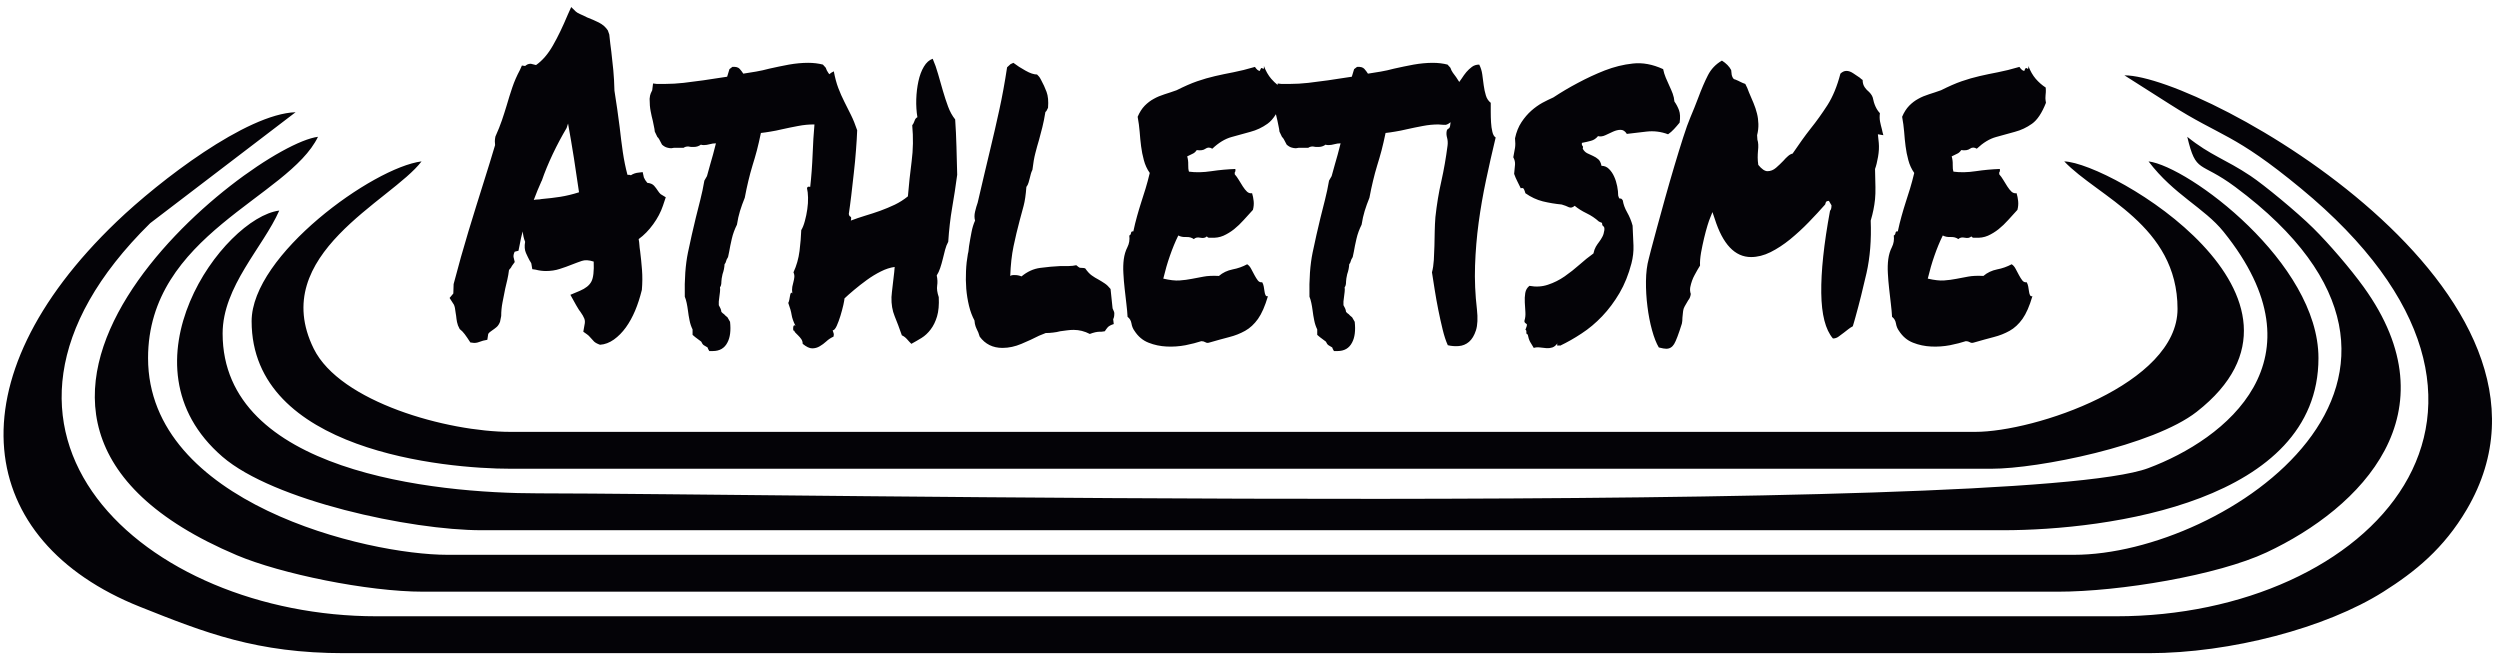 <?xml version="1.0" encoding="UTF-8" standalone="no"?>
<!-- Created with Inkscape (http://www.inkscape.org/) -->

<svg
   version="1.1"
   id="svg1"
   width="597.333"
   height="157.333"
   viewBox="0 0 597.333 157.333"
   sodipodi:docname="ATHLETISME 3.eps"
   xmlns:inkscape="http://www.inkscape.org/namespaces/inkscape"
   xmlns:sodipodi="http://sodipodi.sourceforge.net/DTD/sodipodi-0.dtd"
   xmlns="http://www.w3.org/2000/svg"
   xmlns:svg="http://www.w3.org/2000/svg">
  <defs
     id="defs1" />
  <sodipodi:namedview
     id="namedview1"
     pagecolor="#ffffff"
     bordercolor="#000000"
     borderopacity="0.25"
     inkscape:showpageshadow="2"
     inkscape:pageopacity="0.0"
     inkscape:pagecheckerboard="0"
     inkscape:deskcolor="#d1d1d1">
    <inkscape:page
       x="0"
       y="0"
       inkscape:label="1"
       id="page1"
       width="597.333"
       height="157.333"
       margin="0"
       bleed="0" />
  </sodipodi:namedview>
  <g
     id="g1"
     inkscape:groupmode="layer"
     inkscape:label="1">
    <path
       id="path1"
       d="m 3898.46,995.496 c 92.79,-59.363 113.48,-50.66 235.01,-150.926 C 4614.68,447.559 4257.04,75.816 3801.93,75.816 H 676.418 c -415.406,0 -788.273,330.313 -406.645,706.164 L 531.047,981.363 C 442.875,978.379 286.66,858.555 209.715,784.879 -88.793,499.059 -44.949,211.055 251.516,92.848 368.633,46.156 461.063,9.551 618.27,9.551 h 3241.81 c 147.27,0 318.89,45.398 421.65,110.34 57.3,36.214 108.5,77.593 149.81,147.879 228.44,388.785 -473.95,779.86 -615.07,779.86 z m -223.37,30.194 c 0.26,-3.72 0.35,-6.62 0.18,-8.55 -0.09,-1.79 -0.27,-3.58 -0.45,-5.24 -0.18,-1.51 -0.26,-3.31 -0.26,-5.24 0,-1.93 0.35,-4.68 0.97,-8.406 -7.25,-18.332 -15.56,-30.879 -25.1,-37.633 -9.46,-6.758 -19.71,-11.582 -30.76,-14.476 -11.05,-3.032 -22.36,-6.067 -33.94,-9.372 -11.57,-3.171 -23.07,-10.203 -34.47,-20.957 -4.51,2.758 -8.57,2.618 -12.19,0 -3.63,-2.757 -8.84,-3.445 -15.74,-2.48 -2.12,-3.172 -4.68,-5.516 -7.78,-6.754 -3.09,-1.379 -6.18,-2.894 -9.36,-4.551 1.41,-4.824 2.03,-9.789 1.85,-14.886 -0.17,-5.106 0.26,-9.239 1.33,-12.547 12.02,-1.653 25.45,-1.379 40.12,0.828 14.67,2.203 29.08,3.445 43.22,3.996 0.36,-2.621 0.18,-4.41 -0.53,-5.238 -0.7,-0.829 -0.88,-2.207 -0.53,-4.411 2.48,-2.757 4.87,-6.066 7.25,-10.062 2.48,-4.137 4.86,-8 7.25,-11.719 2.47,-3.863 4.95,-6.894 7.51,-9.375 2.65,-2.344 5.66,-3.308 9.1,-2.758 1.33,-4.273 2.3,-9.097 2.83,-14.199 0.53,-5.101 0.09,-10.34 -1.32,-15.715 -5.48,-5.929 -11.05,-11.996 -16.53,-18.199 -5.57,-6.203 -11.31,-11.715 -17.33,-16.539 -6.09,-4.828 -12.46,-8.687 -19.17,-11.719 -6.72,-2.898 -14.23,-4.136 -22.54,-3.586 -1.77,0 -3,0 -3.89,0 -0.88,0 -2.03,0.828 -3.36,2.344 -2.74,-2.621 -6.63,-3.445 -11.66,-2.344 -5.04,1.102 -8.93,0.278 -11.67,-2.48 -3.8,2.758 -8.4,3.996 -13.7,3.723 -5.39,-0.278 -10.08,0.546 -14.23,2.757 -5.56,-11.304 -10.52,-23.437 -15.03,-36.394 -4.5,-12.82 -8.48,-26.61 -11.93,-41.082 11.76,-2.758 21.48,-3.863 29.26,-3.309 7.78,0.551 15.11,1.516 22.01,2.895 6.89,1.242 13.96,2.617 21.21,3.996 7.24,1.379 16.44,1.793 27.49,1.242 6.89,5.926 15.11,9.789 24.57,11.719 9.54,1.789 18.2,4.961 26.16,9.234 2.74,-1.652 5.21,-4.41 7.24,-8.406 2.13,-4.137 4.07,-7.859 6.01,-11.305 1.86,-3.586 3.89,-6.621 5.93,-9.375 2.03,-2.621 4.68,-3.722 7.77,-3.172 1.33,-2.207 2.3,-4.687 2.83,-7.718 0.53,-2.899 0.97,-5.793 1.33,-8.411 0.35,-2.757 0.88,-5.101 1.76,-6.89 0.89,-1.93 2.39,-2.621 4.42,-2.071 -5.21,-17.785 -11.13,-31.292 -17.85,-40.804 -6.72,-9.375 -14.41,-16.543 -23.07,-21.367 -8.66,-4.829 -18.21,-8.688 -28.72,-11.305 -10.52,-2.758 -22.19,-5.926 -35,-9.652 -3.1,-1.102 -5.66,-0.965 -7.69,0.414 -2.12,1.242 -4.51,1.929 -7.25,1.929 -7.95,-2.617 -17.5,-5.097 -28.55,-7.304 -11.04,-2.071 -22.27,-2.899 -33.67,-2.344 -11.4,0.551 -22.28,2.758 -32.62,6.894 -10.34,3.997 -18.82,11.164 -25.36,21.368 -2.74,3.722 -4.59,8.269 -5.39,13.371 -0.89,5.097 -3.27,8.961 -6.98,11.718 -0.36,6.891 -1.07,14.75 -2.12,23.297 -1.07,8.688 -2.04,17.645 -3.1,27.157 -1.06,9.375 -1.85,18.75 -2.3,27.847 -0.53,9.098 -0.26,17.508 0.71,25.09 1.06,7.996 3.18,15.305 6.54,21.781 3.27,6.481 4.33,13.375 3.36,20.957 1.68,0.551 2.74,2.067 3.09,4.411 0.36,2.48 1.68,3.445 4.16,2.894 2.03,9.648 4.33,18.887 6.72,27.434 2.38,8.683 4.94,16.957 7.51,25.089 2.56,7.997 5.12,16.266 7.78,24.54 2.56,8.41 5.03,17.644 7.51,27.984 -4.86,6.891 -8.4,14.609 -10.61,23.023 -2.3,8.27 -3.89,16.68 -4.95,24.953 -1.06,8.407 -1.94,16.954 -2.56,25.915 -0.71,8.824 -1.95,17.921 -3.62,27.019 3.44,8.133 7.6,14.613 12.63,19.852 5.04,5.101 10.43,9.234 16.35,12.414 5.84,3.3 12.2,5.92 19.19,8.13 6.89,2.2 14.14,4.55 21.73,7.3 13.79,6.89 26.17,12.41 37.04,16.13 10.87,3.72 21.57,6.89 32.08,9.24 10.52,2.48 21.48,4.69 32.88,6.89 11.4,2.21 24.3,5.38 38.8,9.65 3.18,-4.82 6.1,-7.17 8.84,-7.17 1.41,4.83 3,6.35 4.95,4.42 1.86,-1.94 2.65,-0.42 2.3,4.41 3.44,-9.1 7.86,-16.82 13.16,-23.02 5.4,-6.21 11.32,-11.45 17.95,-15.72 z M 3312.54,585.371 c -3.45,-2.617 -6.63,-5.098 -9.63,-7.164 -2.92,-2.207 -6.28,-3.312 -10.08,-3.312 -13.44,15.714 -20.42,42.875 -20.95,81.613 -0.53,38.738 4.69,88.09 15.73,147.781 1.77,1.656 2.66,4.965 2.66,9.789 l -4.69,7.996 c -1.41,0 -2.65,-0.277 -3.88,-0.828 -1.25,-0.414 -2.13,-2.344 -2.84,-5.652 -9.01,-10.203 -18.82,-20.817 -29.52,-31.844 -10.69,-11.031 -21.83,-21.23 -33.41,-30.742 -11.57,-9.375 -23.33,-17.098 -35.17,-23.024 -11.94,-5.925 -23.6,-8.82 -35,-8.82 -28.99,0 -50.73,22.883 -65.23,68.652 l -4.15,12.133 -4.16,-10.476 c -1.06,-2.211 -2.56,-6.621 -4.68,-13.375 -2.03,-6.754 -4.15,-14.473 -6.18,-23.024 -2.04,-8.683 -3.9,-17.367 -5.48,-26.191 -1.51,-8.961 -2.13,-16.68 -1.77,-23.02 -3.1,-4.965 -6.37,-10.617 -9.82,-17.097 -3.53,-6.34 -6.09,-13.649 -7.77,-21.782 -0.71,-4.273 -0.36,-8.269 0.97,-12.132 -0.62,-4.825 -2.21,-8.547 -4.6,-11.301 -1.41,-2.621 -2.91,-5.242 -4.42,-7.582 -1.59,-2.485 -2.83,-4.965 -3.88,-7.723 -0.71,-2.617 -1.15,-5.375 -1.33,-8.133 -0.18,-2.617 -0.44,-5.379 -0.8,-7.996 0,-3.722 -0.26,-7.304 -0.97,-10.476 -5.92,-18.887 -10.51,-31.157 -13.96,-36.809 -3.45,-5.652 -8.13,-8.406 -14.05,-8.406 -2.74,0 -7.25,0.687 -13.44,2.34 -4.5,7.582 -8.57,17.925 -12.2,31.156 -3.62,13.098 -6.36,27.297 -8.21,42.324 -1.95,15.164 -2.83,30.328 -2.66,45.629 0.18,15.441 1.86,28.676 4.95,39.98 0,0.551 1.42,5.926 4.15,16.266 2.75,10.199 6.28,23.438 10.61,39.567 4.33,16.128 9.2,34.046 14.76,53.625 5.48,19.714 11.05,38.875 16.53,57.347 5.57,18.613 10.78,35.703 15.82,51.285 5.04,15.715 9.28,27.571 12.73,35.567 2.74,6.48 5.21,12.547 7.51,18.195 2.21,5.652 4.33,11.173 6.45,16.543 6.19,16.68 12.2,30.61 17.86,41.63 5.65,11.03 14.05,19.85 25.1,26.2 7.6,-4.83 13.17,-10.48 16.61,-16.96 l 0.97,-8.82 c 1.42,-5.38 3.54,-8.14 6.28,-8.14 3.8,-1.52 6.98,-3.03 9.54,-4.41 2.57,-1.37 5.48,-2.48 8.58,-3.58 2.38,-4.28 4.68,-9.51 6.72,-15.44 2.74,-6.34 5.47,-12.69 8.04,-18.89 2.56,-6.203 4.68,-12.406 6.18,-18.61 1.6,-6.203 2.39,-12.542 2.57,-19.023 0.18,-6.48 -0.53,-13.098 -2.3,-20.129 l 0.53,-8.133 c 1.68,-4.824 2.04,-11.582 1.06,-20.125 -0.35,-3.863 -0.53,-7.718 -0.53,-11.718 0,-4.137 0.36,-8.547 1.06,-13.372 6.19,-7.585 11.67,-11.304 16.53,-11.304 5.57,0 10.61,2.066 15.29,6.066 4.68,3.996 9.02,8.27 13.17,12.543 2.74,3.172 5.57,6.067 8.31,8.41 2.74,2.481 5.48,3.996 8.31,4.547 6.18,9.102 11.84,17.235 16.79,24.129 5.03,7.027 10.25,14.059 15.82,21.09 10.34,12.82 20.33,26.883 30.05,41.91 9.63,15.159 17.41,33.909 23.25,56.519 3.44,3.31 7.06,4.96 10.87,4.96 3.79,0 7.77,-1.37 11.93,-4.13 4.15,-2.62 8.13,-5.38 11.93,-8 1.06,-1.1 1.94,-1.93 2.82,-2.48 0.89,-0.55 1.68,-1.1 2.39,-1.65 0,-5.38 1.33,-9.93 4.07,-13.65 1.41,-1.65 2.3,-2.76 2.65,-3.31 0.35,-0.55 0.89,-0.97 1.5,-1.52 5.21,-4.41 8.49,-8.68 9.9,-12.95 2.39,-12.414 6.72,-21.789 12.9,-28.265 -0.7,-5.375 -0.61,-10.34 0.27,-15.028 0.89,-4.551 2.04,-9.234 3.36,-14.058 0.35,-1.657 0.71,-3.172 1.06,-4.829 0.35,-1.652 0.88,-3.585 1.5,-5.652 l -9.81,1.656 1.59,-15.441 c 0.71,-7.582 0.27,-15.852 -1.32,-25.09 -1.59,-9.098 -3.36,-16.406 -5.4,-21.781 0.27,-13.926 0.54,-24.817 0.72,-32.672 0.17,-7.859 -0.1,-15.027 -0.72,-21.781 -0.7,-6.758 -1.68,-13.098 -2.91,-19.024 -1.15,-5.929 -2.83,-12.406 -4.86,-19.3 1.32,-34.465 -1.15,-65.895 -7.51,-94.157 -6.46,-28.261 -13.08,-54.867 -19.98,-79.543 -0.71,-2.757 -1.51,-5.379 -2.3,-8.132 -0.88,-2.622 -1.67,-5.379 -2.38,-7.997 -3.09,-1.656 -5.84,-3.449 -8.22,-5.378 -2.48,-1.79 -5.04,-3.856 -7.78,-6.067 z M 2721.7,934.43 c 2.39,11.3 6.27,20.953 11.66,29.086 5.3,7.996 11.23,14.89 17.59,20.543 6.37,5.648 12.99,10.336 19.89,14.195 6.98,3.726 13.52,6.886 19.71,9.656 13.78,9.09 28.55,17.91 44.28,26.19 15.73,8.41 31.72,15.85 48.17,22.33 16.44,6.34 33.23,10.62 50.46,12.41 17.33,1.93 35.45,-1.38 54.36,-10.07 1.06,-5.37 2.65,-10.47 4.68,-15.3 2.13,-4.83 4.25,-9.79 6.45,-14.61 2.3,-4.82 4.25,-9.51 6.01,-14.06 1.68,-4.55 2.74,-9.37 3.1,-14.2 3.45,-4.827 6.19,-10.065 8.3,-15.717 2.04,-5.653 2.39,-13.098 1.07,-22.195 -3.54,-4.274 -6.89,-8.27 -10.17,-11.715 -3.27,-3.586 -6.8,-6.621 -10.6,-9.239 -12.73,4.825 -25.72,6.34 -38.8,4.825 -13.17,-1.653 -24.93,-3.032 -35.27,-4.137 -3.09,4.965 -6.8,7.308 -11.14,7.308 -4.32,0 -8.74,-1.105 -13.43,-3.171 -4.68,-2.207 -9.37,-4.414 -13.96,-6.481 -4.69,-2.203 -9.11,-2.758 -13.26,-1.652 -3.45,-4.274 -7.69,-7.172 -12.64,-8.41 -5.03,-1.379 -10.43,-2.618 -16.35,-3.723 -0.35,-2.621 0,-4.41 1.06,-5.238 1.06,-0.825 1.24,-2.481 0.53,-5.239 2.03,-3.722 4.68,-6.476 8.04,-8.132 3.27,-1.516 6.72,-3.172 10.35,-4.825 3.62,-1.656 6.8,-3.586 9.54,-6.066 2.74,-2.344 4.68,-6.344 5.74,-11.719 5.13,0 9.64,-1.793 13.44,-5.652 3.8,-3.723 6.89,-8.274 9.28,-13.645 2.47,-5.379 4.24,-11.172 5.48,-17.371 1.23,-6.207 1.77,-11.718 1.77,-16.543 1.05,-4.414 2.3,-6.207 3.62,-5.652 1.41,0.551 3,-0.555 4.68,-3.309 1.07,-7.031 3.63,-14.062 7.78,-21.367 4.15,-7.308 7.43,-15.168 9.81,-23.851 0.71,-13.512 1.24,-25.504 1.59,-35.981 0.36,-10.476 -0.88,-21.094 -3.62,-31.844 -5.22,-19.992 -12.37,-37.773 -21.48,-53.351 -9.19,-15.578 -19.53,-29.5 -31.11,-41.633 -11.58,-12.133 -23.86,-22.469 -37.03,-31.02 -13.08,-8.683 -25.9,-15.851 -38.27,-21.781 -1.42,0.414 -2.83,0.414 -4.15,0 -1.42,-0.551 -1.77,0.692 -1.07,4 -2.74,-3.722 -5.74,-6.207 -9.01,-7.308 -3.36,-1.102 -6.89,-1.516 -10.69,-1.239 -3.8,0.274 -7.61,0.688 -11.59,1.239 -3.97,0.554 -7.68,0.277 -11.13,-0.825 -2.48,3.86 -4.59,7.446 -6.54,10.891 -1.86,3.582 -3.36,7.992 -4.33,13.371 -1.77,0 -2.57,1.379 -2.39,3.996 0.18,2.758 -0.44,4.137 -1.76,4.137 2.03,5.379 3,8.41 2.82,9.238 -0.17,0.824 -0.7,1.516 -1.59,2.067 -0.79,0.55 -1.59,1.101 -2.29,1.929 -0.71,0.828 -0.89,2.067 -0.53,3.723 1.41,4.273 1.94,9.234 1.59,14.887 -0.36,5.652 -0.71,11.445 -1.06,17.371 -0.36,5.926 -0.09,11.578 0.79,16.957 0.88,5.379 3.36,9.648 7.51,12.957 11.76,-2.207 22.89,-1.512 33.41,2.07 10.52,3.445 20.42,8.41 29.79,14.887 9.28,6.48 18.21,13.508 26.6,20.957 8.49,7.578 16.88,14.336 25.19,20.266 0.97,4.824 2.47,8.82 4.33,12.128 1.95,3.172 3.89,6.204 6.01,8.825 2.03,2.754 3.98,5.652 5.66,8.961 1.76,3.168 2.92,7.168 3.62,11.992 0.35,3.859 -0.27,6.066 -1.77,6.894 -1.59,0.825 -2.38,2.895 -2.38,6.063 l -5.66,2.484 c -6.54,5.926 -13.96,10.891 -22.27,14.887 -8.31,3.996 -15.38,8.547 -21.22,13.375 -3.79,-3.313 -7.33,-4 -10.6,-2.484 -3.36,1.656 -7.51,3.308 -12.73,4.824 -11.75,1.101 -23.07,3.031 -33.94,5.652 -10.87,2.758 -21.3,7.582 -31.28,14.613 -0.71,2.618 -1.59,5.102 -2.65,7.309 -0.98,2.066 -2.92,2.617 -5.66,1.516 -2.03,4.41 -4.16,8.546 -6.19,12.543 -2.12,4 -3.97,8.55 -5.74,13.375 0.7,6.476 1.23,11.992 1.59,16.543 0.35,4.546 -0.71,8.957 -3.1,13.371 1.33,6.89 2.39,12.543 3.1,16.957 0.7,4.273 0.7,9.925 0,16.957 z m -68.41,-307.012 c 1.77,-16.129 1.15,-28.813 -1.77,-37.91 -3,-9.235 -7.07,-15.988 -12.46,-20.676 -5.31,-4.551 -11.49,-7.031 -18.38,-7.582 -6.9,-0.555 -13.44,0 -19.72,1.516 -3.44,7.578 -6.53,16.957 -9.27,28.257 -2.74,11.446 -5.4,23.024 -7.78,35.157 -2.39,12.129 -4.6,24.125 -6.45,35.98 -1.95,11.856 -3.54,22.332 -4.95,31.57 1.76,6.481 2.82,13.786 3.36,22.196 0.52,8.269 0.88,16.816 1.06,25.363 0.17,8.684 0.35,17.371 0.53,26.332 0.17,8.824 0.61,17.371 1.23,25.363 2.48,22.61 6.01,44.254 10.7,64.657 4.59,20.543 8.31,41.769 11.13,63.828 0.62,4.824 0.36,9.375 -0.79,13.785 -1.24,4.273 -1.5,8.273 -0.8,11.996 0.36,2.203 1.42,3.723 3.1,4.547 1.76,0.828 2.74,2.48 3.09,5.238 0.41,2.274 0.7,4.383 0.87,6.332 -1.34,-1.043 -2.61,-1.957 -3.96,-2.746 -1.42,-0.828 -2.92,-1.519 -4.69,-1.933 -3.09,0 -5.57,0 -7.51,0.277 -1.86,0.277 -3.89,0.414 -5.92,0.414 -8.66,0 -17.95,-0.824 -27.93,-2.758 -10.08,-1.93 -19.89,-3.859 -29.52,-6.062 -6.98,-1.657 -13.61,-3.036 -19.98,-4 -6.36,-1.106 -12.19,-1.93 -17.32,-2.481 -2.47,-11.855 -4.86,-22.332 -7.25,-31.433 -2.47,-9.239 -5.03,-18.059 -7.77,-26.743 -2.75,-9.101 -5.31,-18.472 -7.52,-27.847 -2.3,-9.375 -4.42,-19.578 -6.45,-30.328 -3.45,-8.547 -6.37,-16.543 -8.57,-23.852 -2.21,-7.164 -4.07,-15.437 -5.48,-24.535 -4.07,-8.133 -7.25,-16.543 -9.28,-25.504 -2.04,-8.824 -3.63,-16.543 -4.69,-23.023 l -2.03,-9.649 c -2.12,-3.309 -3.27,-5.793 -3.62,-7.723 -0.36,-1.793 -1.24,-3.582 -2.66,-5.238 -0.26,-5.926 -1.5,-11.855 -3.62,-17.781 -0.62,-2.621 -1.15,-5.238 -1.5,-7.582 -0.36,-2.485 -0.53,-4.277 -0.53,-5.379 0,-5.375 -0.89,-8.82 -2.56,-10.477 0.35,-2.621 0.35,-5.511 0,-8.41 -0.36,-3.031 -0.71,-5.789 -1.07,-8.547 -1.06,-6.476 -1.41,-11.578 -1.06,-15.3 1.06,-2.207 2.04,-3.997 2.92,-5.653 0.8,-1.656 1.42,-3.722 1.77,-6.48 2.03,-2.207 3.62,-3.446 4.68,-3.996 1.33,-1.657 3.45,-3.582 6.19,-5.653 l 4.69,-8.132 c 1.68,-15.579 0.17,-27.989 -4.69,-37.086 -5.22,-10.34 -13.97,-15.438 -26.43,-15.438 h -6.18 c -1.77,2.754 -2.74,4.824 -3.1,6.477 -2.74,1.656 -5.03,3.035 -6.72,4 -1.76,1.101 -3.26,3.308 -4.68,6.476 -4.5,3.313 -8.13,5.93 -10.87,8.137 l -4.69,3.996 c 0,5.93 0,9.234 0,9.789 -2.38,4.824 -4.24,10.203 -5.38,16.129 -1.24,5.926 -2.21,11.855 -2.92,17.785 -0.62,4.824 -1.41,9.375 -2.3,13.645 -0.88,4.273 -2.03,8.136 -3.36,11.304 -0.71,31.297 1.24,57.625 5.66,79.129 4.51,21.645 9.19,42.324 14.05,62.317 2.74,10.75 5.48,21.64 8.22,32.672 2.83,11.023 5.22,22.468 7.25,34.324 l 4.68,8.133 c 2.39,8.546 4.42,15.718 5.92,21.367 1.6,5.652 3.27,11.441 4.95,17.371 1.06,3.719 2.04,7.441 2.83,10.89 0.89,3.446 1.68,6.618 2.39,9.239 -2.12,0 -3.98,-0.141 -5.75,-0.414 -1.68,-0.278 -3.44,-0.692 -5.12,-1.106 -2.13,-0.551 -3.98,-0.965 -5.75,-1.238 -1.67,-0.277 -3.44,-0.414 -5.13,-0.414 -2.47,0 -4.15,0.273 -5.21,0.828 -3.8,-2.762 -7.95,-4.137 -12.46,-4.137 h -5.13 c -1.06,0 -2.03,0.137 -2.82,0.414 -0.89,0.274 -1.69,0.414 -2.39,0.414 -3.45,0 -6.19,-0.828 -8.31,-2.343 -4.07,0 -8.04,0 -11.85,0 h -5.21 c -0.7,0 -1.5,-0.141 -2.56,-0.414 -1.06,-0.278 -1.94,-0.414 -2.56,-0.414 -2.48,0 -5.04,0.414 -7.78,1.242 -2.83,0.824 -5.75,2.476 -8.84,5.238 -4.15,8.543 -6.89,13.094 -8.31,13.648 l -4.68,9.786 c -0.27,3.171 -0.8,6.343 -1.5,9.238 -0.71,2.891 -1.42,6.34 -2.04,10.062 -0.99,3.77 -1.94,7.743 -2.81,11.918 -4.67,-7.593 -9.7,-13.312 -15.13,-17.156 -9.45,-6.758 -19.71,-11.582 -30.75,-14.476 -11.06,-3.032 -22.37,-6.067 -33.94,-9.372 -11.58,-3.171 -23.08,-10.203 -34.47,-20.957 -4.51,2.758 -8.58,2.618 -12.2,0 -3.63,-2.757 -8.84,-3.445 -15.73,-2.48 -2.12,-3.172 -4.69,-5.516 -7.78,-6.754 -3.1,-1.379 -6.19,-2.894 -9.37,-4.551 1.41,-4.824 2.03,-9.789 1.85,-14.886 -0.17,-5.106 0.27,-9.239 1.33,-12.547 12.02,-1.653 25.46,-1.379 40.13,0.828 14.67,2.203 29.08,3.445 43.22,3.996 0.35,-2.621 0.17,-4.41 -0.53,-5.238 -0.71,-0.829 -0.89,-2.207 -0.53,-4.411 2.47,-2.757 4.86,-6.066 7.24,-10.062 2.48,-4.137 4.87,-8 7.25,-11.719 2.47,-3.863 4.95,-6.894 7.52,-9.375 2.65,-2.344 5.65,-3.308 9.1,-2.758 1.32,-4.273 2.29,-9.097 2.83,-14.199 0.53,-5.101 0.08,-10.34 -1.33,-15.715 -5.48,-5.929 -11.05,-11.996 -16.53,-18.199 -5.56,-6.203 -11.31,-11.715 -17.32,-16.539 -6.1,-4.828 -12.46,-8.687 -19.18,-11.719 -6.72,-2.898 -14.23,-4.136 -22.54,-3.586 -1.76,0 -3,0 -3.88,0 -0.89,0 -2.04,0.828 -3.36,2.344 -2.75,-2.621 -6.63,-3.445 -11.67,-2.344 -5.04,1.102 -8.93,0.278 -11.67,-2.48 -3.8,2.758 -8.39,3.996 -13.7,3.723 -5.39,-0.278 -10.07,0.546 -14.23,2.757 -5.57,-11.304 -10.51,-23.437 -15.02,-36.394 -4.51,-12.82 -8.49,-26.61 -11.94,-41.082 11.76,-2.758 21.48,-3.863 29.26,-3.309 7.78,0.551 15.11,1.516 22.01,2.895 6.89,1.242 13.96,2.617 21.21,3.996 7.25,1.379 16.44,1.793 27.49,1.242 6.89,5.926 15.11,9.789 24.57,11.719 9.54,1.789 18.2,4.961 26.16,9.234 2.74,-1.652 5.21,-4.41 7.25,-8.406 2.12,-4.137 4.06,-7.859 6.01,-11.305 1.85,-3.586 3.89,-6.621 5.92,-9.375 2.03,-2.621 4.68,-3.722 7.77,-3.172 1.33,-2.207 2.3,-4.687 2.83,-7.718 0.54,-2.899 0.98,-5.793 1.33,-8.411 0.35,-2.757 0.89,-5.101 1.77,-6.89 0.88,-1.93 2.38,-2.621 4.42,-2.071 -5.22,-17.785 -11.14,-31.292 -17.86,-40.804 -6.71,-9.375 -14.4,-16.543 -23.07,-21.367 -8.66,-4.829 -18.2,-8.688 -28.72,-11.305 -10.52,-2.758 -22.18,-5.926 -35,-9.652 -3.09,-1.102 -5.65,-0.965 -7.69,0.414 -2.12,1.242 -4.51,1.929 -7.25,1.929 -7.95,-2.617 -17.5,-5.097 -28.54,-7.304 -11.05,-2.071 -22.28,-2.899 -33.68,-2.344 -11.4,0.551 -22.27,2.758 -32.61,6.894 -10.34,3.997 -18.83,11.164 -25.37,21.368 -2.74,3.722 -4.59,8.269 -5.39,13.371 -0.88,5.097 -3.27,8.961 -6.98,11.718 -0.36,6.891 -1.06,14.75 -2.12,23.297 -1.06,8.688 -2.03,17.645 -3.1,27.157 -1.06,9.375 -1.85,18.75 -2.29,27.847 -0.54,9.098 -0.27,17.508 0.7,25.09 1.07,7.996 3.18,15.305 6.54,21.781 3.28,6.481 4.33,13.375 3.36,20.957 1.68,0.551 2.74,2.067 3.09,4.411 0.36,2.48 1.69,3.445 4.16,2.894 2.03,9.648 4.33,18.887 6.72,27.434 2.38,8.683 4.95,16.957 7.51,25.089 2.56,7.997 5.13,16.266 7.78,24.54 2.56,8.41 5.04,17.644 7.51,27.984 -4.86,6.891 -8.4,14.609 -10.61,23.023 -2.29,8.27 -3.88,16.68 -4.95,24.953 -1.06,8.407 -1.94,16.954 -2.56,25.915 -0.71,8.824 -1.94,17.921 -3.62,27.019 3.45,8.133 7.6,14.613 12.63,19.852 5.05,5.101 10.44,9.234 16.36,12.414 5.83,3.3 12.19,5.92 19.18,8.13 6.89,2.2 14.14,4.55 21.74,7.3 13.79,6.89 26.16,12.41 37.03,16.13 10.87,3.72 21.57,6.89 32.08,9.24 10.52,2.48 21.48,4.69 32.89,6.89 11.39,2.21 24.3,5.38 38.79,9.65 3.19,-4.82 6.1,-7.17 8.84,-7.17 1.41,4.83 3.01,6.35 4.95,4.42 1.86,-1.94 2.65,-0.42 2.3,4.41 3.45,-9.1 7.87,-16.82 13.17,-23.02 3.54,-4.08 7.3,-7.73 11.35,-10.97 l 0.31,2.55 6.81,-0.82 h 14.5 c 11.04,0 22.27,0.69 33.58,1.93 11.4,1.38 23.16,2.89 35.27,4.54 6.89,0.97 13.87,2.07 20.94,3.18 7.07,1.1 14.41,2.2 22.01,3.31 1.41,4.82 2.74,9.37 4.15,13.64 l 5.22,4 c 6.19,0.55 10.6,-0.69 13.17,-3.58 2.56,-2.9 4.77,-5.79 6.45,-8.55 7.6,1.1 15.29,2.34 23.07,3.72 7.78,1.38 15.64,3.03 23.6,5.24 11.75,2.62 23.51,5.1 35.44,7.31 11.93,2.06 23.42,3.17 34.47,3.17 4.77,0 9.45,-0.28 13.96,-0.83 4.51,-0.55 8.66,-1.38 12.46,-2.34 l 5.13,-5.66 c 1.06,-3.3 2.48,-6.2 4.42,-8.95 1.85,-2.62 3.89,-5.38 5.92,-8 1.85,-2.64 3.7,-5.5 5.55,-8.59 1.48,1.91 2.92,3.96 4.35,6.11 2.74,4.27 5.57,8.27 8.49,11.72 3,3.44 6.27,6.61 9.89,9.23 3.63,2.76 8.05,4.14 13.17,4.14 2.74,-5.38 4.6,-11.31 5.48,-17.78 0.8,-6.49 1.68,-12.96 2.56,-19.44 0.89,-6.48 2.13,-12.55 3.89,-18.2 1.68,-5.65 4.69,-10.06 8.76,-13.236 0,-4.41 0,-9.785 0,-16.266 0,-6.343 0.17,-12.683 0.53,-18.886 0.35,-6.204 1.14,-11.856 2.38,-16.957 1.15,-5.102 3.18,-8.547 5.92,-10.2 -6.18,-25.781 -12.02,-51.422 -17.32,-76.648 -5.39,-25.367 -9.81,-50.734 -13.26,-76.375 -3.45,-25.504 -5.56,-51.281 -6.45,-77.059 -0.88,-25.918 0.27,-51.976 3.36,-78.445 z m -786.61,-47.559 c -9.63,-4.964 -20.24,-9.789 -31.64,-14.613 -11.32,-4.824 -22.72,-7.305 -34.12,-7.305 -17.32,0 -30.93,6.754 -40.92,20.266 -1.77,5.926 -3.27,9.922 -4.68,12.129 -1.07,2.07 -1.95,4.41 -2.83,6.754 -0.89,2.484 -1.51,5.793 -1.86,10.203 -4.06,7.441 -7.42,16.266 -9.81,26.191 -2.38,9.926 -4.07,20.266 -4.95,30.743 -0.79,10.48 -0.97,21.093 -0.44,31.847 0.44,10.75 1.59,21.09 3.36,30.742 0.62,2.204 1.06,4.27 1.24,6.477 0.17,2.07 0.44,4.551 0.79,7.168 1.41,8.687 2.83,17.098 4.42,25.094 1.5,8.133 3.71,15.16 6.45,21.09 -1.41,4.828 -1.41,10.199 0,16.128 1.42,5.93 2.92,11.305 4.69,16.129 4.86,20.403 8.83,37.774 12.19,52.114 3.27,14.195 6.63,28.394 10.08,42.32 5.83,24.262 11.4,48.246 16.53,71.961 5.21,23.713 9.89,49.213 14.05,76.783 2.74,2.62 4.77,4.55 6.19,5.65 2.03,0.97 3.8,1.8 5.12,2.35 6.28,-4.83 13.53,-9.51 21.84,-14.06 8.21,-4.69 15.1,-6.89 20.67,-6.89 2.75,-2.76 4.51,-4.69 5.22,-6.07 0.62,-1.38 1.32,-2.62 2.03,-3.72 3.8,-6.89 7.08,-14.07 9.81,-21.37 2.74,-7.31 3.63,-16.82 2.66,-28.673 -2.13,-4.828 -3.63,-7.309 -4.69,-7.309 -1.77,-10.754 -3.54,-19.851 -5.48,-27.433 -1.86,-7.446 -3.89,-15.028 -5.92,-22.61 -2.39,-7.996 -4.69,-16.129 -6.72,-24.261 -2.12,-7.996 -3.8,-17.922 -5.21,-29.778 -1.33,-2.758 -2.3,-5.101 -2.83,-7.304 -0.53,-2.207 -1.15,-4.551 -1.86,-7.309 -0.62,-2.621 -1.41,-5.516 -2.29,-8.41 -0.89,-3.031 -2.13,-5.516 -3.89,-7.719 -1.06,-14.062 -2.65,-25.367 -4.95,-33.91 -2.22,-8.688 -4.51,-17.238 -6.99,-25.918 -4.15,-15.578 -7.86,-31.156 -11.13,-46.734 -3.27,-15.715 -5.22,-33.5 -5.92,-53.352 1.77,1.102 3.36,1.516 4.95,1.516 1.5,0 3,0 4.33,0 3.18,0 6.8,-0.688 10.96,-2.344 10.33,8.551 21.65,13.789 33.85,15.305 12.28,1.652 24.48,2.753 36.5,3.308 4.86,0 9.72,0 14.5,0 4.85,0 9.36,0.547 13.52,1.516 3.09,-2.621 5.04,-4.137 5.92,-4.414 0.88,-0.274 2.21,-0.41 3.89,-0.41 2.39,0 4.5,-0.278 6.19,-0.829 4.15,-5.925 8.13,-10.203 11.93,-12.82 3.8,-2.758 7.77,-5.101 11.93,-7.308 3.8,-2.207 7.51,-4.411 11.14,-6.891 3.62,-2.344 7.15,-5.793 10.6,-10.063 l 3.62,-34.742 c 2.39,-4.824 3.45,-8.133 3.1,-9.648 0,-4.41 -0.71,-7.582 -2.03,-9.789 l 1.05,-8.824 c -5.21,-1.653 -8.75,-3.583 -10.69,-5.653 -1.85,-2.207 -3.71,-4.551 -5.39,-7.305 -2.74,-0.55 -4.78,-0.828 -6.01,-0.828 -1.15,0 -2.3,0 -3.36,0 -4.77,0 -10.69,-1.379 -17.59,-3.996 -9.28,4.824 -19,7.305 -28.99,7.305 -3.8,0 -7.77,-0.273 -11.93,-0.828 -4.15,-0.551 -8.22,-1.102 -12.37,-1.653 -4.15,-1.101 -8.4,-1.929 -12.73,-2.343 -4.33,-0.551 -8.75,-0.828 -13.17,-0.828 z m -180.22,69.34 c 0.72,-13.922 -0.35,-25.504 -3.09,-34.738 -2.74,-9.098 -6.54,-16.957 -11.4,-23.297 -4.86,-6.48 -10.34,-11.578 -16.61,-15.441 -6.19,-3.723 -12.2,-7.305 -18.13,-10.477 -2.73,2.758 -5.39,5.512 -7.95,8.547 -2.65,2.898 -5.65,5.238 -9.1,6.754 -4.51,12.961 -8.84,24.402 -12.91,34.328 -4.15,10.063 -6.09,21.508 -5.74,34.324 0,0.555 0.26,3.586 0.79,8.965 0.54,5.375 1.24,11.301 2.04,17.781 0.88,6.481 1.59,12.547 2.12,18.2 0.53,5.652 0.79,8.683 0.79,9.234 -7.95,-1.102 -16.26,-3.723 -24.92,-8.133 -8.57,-4.273 -16.97,-9.375 -25.1,-15.301 -8.13,-5.929 -15.73,-11.859 -22.8,-17.785 -7.07,-5.926 -12.82,-11.031 -17.32,-15.301 0,-1.656 -0.72,-5.515 -2.04,-11.718 -1.41,-6.207 -3.18,-12.684 -5.21,-19.438 -2.04,-6.754 -4.34,-12.82 -6.72,-18.199 -2.48,-5.375 -4.86,-7.996 -7.25,-7.996 0.36,-1.653 0.88,-3.309 1.5,-4.824 0.71,-1.653 0.71,-3.86 0,-6.477 -4.77,-2.207 -9.1,-4.965 -12.9,-8.551 -3.8,-3.445 -7.78,-6.476 -11.93,-8.82 -4.15,-2.484 -8.66,-3.723 -13.44,-3.723 -4.86,0 -10.51,2.754 -17.14,8.133 0,3.172 -0.8,6.067 -2.57,8.547 -1.67,2.344 -3.53,4.551 -5.39,6.34 -1.94,1.93 -3.53,3.586 -4.95,4.965 -1.41,1.242 -2.03,2.484 -2.03,3.586 -1.77,-0.555 -2.48,1.379 -2.12,5.652 0.35,4.269 1.77,5.375 4.15,3.168 -3.8,7.582 -6.1,14.199 -6.98,19.851 -0.88,5.653 -2.83,12.821 -6.01,21.368 0.71,1.101 1.33,3.035 1.86,5.652 0.53,2.758 0.97,5.102 1.32,7.309 0.36,2.203 0.8,3.722 1.51,4.824 0.7,1.101 1.59,0.828 2.56,-0.828 -0.62,4.824 -0.62,8.961 0,12.133 0.7,3.308 1.41,6.203 2.12,8.96 0.71,2.618 1.24,5.375 1.5,7.997 0.35,2.753 -0.09,5.652 -1.5,8.96 5.48,11.852 9.1,24.536 10.87,38.325 1.68,13.785 2.74,26.191 3.09,37.496 2.39,3.859 4.6,9.234 6.46,16.269 1.94,6.891 3.36,14.059 4.41,21.368 1.07,7.304 1.51,14.199 1.33,20.953 -0.18,6.754 -0.79,12.269 -1.86,16.543 0.36,2.754 2.3,3.582 5.75,2.48 2.03,17.785 3.53,37.774 4.42,60.106 0.64,18.148 1.74,35.484 3.22,52.085 l -1.45,0.024 c -8.67,0 -17.95,-0.824 -27.93,-2.758 -10.08,-1.93 -19.89,-3.859 -29.52,-6.062 -6.99,-1.657 -13.62,-3.036 -19.97,-4 -6.37,-1.106 -12.2,-1.93 -17.33,-2.481 -2.48,-11.855 -4.86,-22.332 -7.25,-31.433 -2.47,-9.239 -5.03,-18.059 -7.78,-26.743 -2.73,-9.101 -5.3,-18.472 -7.51,-27.847 -2.29,-9.375 -4.42,-19.578 -6.45,-30.328 -3.45,-8.547 -6.36,-16.543 -8.58,-23.852 -2.2,-7.164 -4.06,-15.437 -5.47,-24.535 -4.07,-8.133 -7.25,-16.543 -9.28,-25.504 -2.03,-8.824 -3.63,-16.543 -4.69,-23.023 l -2.03,-9.649 c -2.12,-3.309 -3.27,-5.793 -3.62,-7.723 -0.36,-1.793 -1.24,-3.582 -2.66,-5.238 -0.26,-5.926 -1.5,-11.855 -3.62,-17.781 -0.62,-2.621 -1.15,-5.238 -1.5,-7.582 -0.36,-2.485 -0.53,-4.277 -0.53,-5.379 0,-5.375 -0.89,-8.82 -2.56,-10.477 0.35,-2.621 0.35,-5.511 0,-8.41 -0.36,-3.031 -0.71,-5.789 -1.07,-8.547 -1.06,-6.476 -1.41,-11.578 -1.06,-15.3 1.06,-2.207 2.04,-3.997 2.92,-5.653 0.8,-1.656 1.42,-3.722 1.77,-6.48 2.03,-2.207 3.62,-3.446 4.68,-3.996 1.33,-1.657 3.45,-3.582 6.19,-5.653 l 4.68,-8.132 c 1.68,-15.579 0.18,-27.989 -4.68,-37.086 -5.22,-10.34 -13.97,-15.438 -26.43,-15.438 h -6.18 c -1.77,2.754 -2.75,4.824 -3.1,6.477 -2.74,1.656 -5.04,3.035 -6.72,4 -1.76,1.101 -3.27,3.308 -4.68,6.476 -4.5,3.313 -8.13,5.93 -10.87,8.137 l -4.68,3.996 c 0,5.93 0,9.234 0,9.789 -2.39,4.824 -4.25,10.203 -5.4,16.129 -1.23,5.926 -2.21,11.855 -2.91,17.785 -0.62,4.824 -1.42,9.375 -2.3,13.645 -0.89,4.273 -2.04,8.136 -3.36,11.304 -0.71,31.297 1.24,57.625 5.66,79.129 4.5,21.645 9.19,42.324 14.05,62.317 2.74,10.75 5.48,21.64 8.22,32.672 2.83,11.023 5.22,22.468 7.25,34.324 l 4.68,8.133 c 2.39,8.546 4.42,15.718 5.92,21.367 1.6,5.652 3.27,11.441 4.95,17.371 1.06,3.719 2.04,7.441 2.83,10.89 0.89,3.446 1.68,6.618 2.39,9.239 -2.13,0 -3.98,-0.141 -5.75,-0.414 -1.68,-0.278 -3.45,-0.692 -5.13,-1.106 -2.12,-0.551 -3.97,-0.965 -5.74,-1.238 -1.68,-0.277 -3.45,-0.414 -5.13,-0.414 -2.47,0 -4.15,0.273 -5.21,0.828 -3.8,-2.762 -7.95,-4.137 -12.46,-4.137 h -5.13 c -1.06,0 -2.03,0.137 -2.83,0.414 -0.88,0.274 -1.67,0.414 -2.38,0.414 -3.45,0 -6.19,-0.828 -8.31,-2.343 -4.07,0 -8.04,0 -11.84,0 h -5.22 c -0.71,0 -1.5,-0.141 -2.56,-0.414 -1.06,-0.278 -1.95,-0.414 -2.56,-0.414 -2.48,0 -5.04,0.414 -7.78,1.242 -2.83,0.824 -5.75,2.476 -8.84,5.238 -4.15,8.543 -6.9,13.094 -8.31,13.648 l -4.68,9.786 c -0.27,3.171 -0.8,6.343 -1.5,9.238 -0.71,2.891 -1.42,6.34 -2.04,10.062 -1.41,5.375 -2.74,11.164 -3.89,17.371 -1.23,6.2 -1.85,13.645 -1.85,22.2 0.35,4.41 1.06,7.57 2.03,9.78 1.06,2.07 1.94,4 2.65,5.65 l 1.5,12.13 6.81,-0.82 h 14.49 c 11.05,0 22.28,0.69 33.59,1.93 11.4,1.38 23.16,2.89 35.27,4.54 6.89,0.97 13.87,2.07 20.94,3.18 7.07,1.1 14.41,2.2 22.01,3.31 1.41,4.82 2.74,9.37 4.15,13.64 l 5.22,4 c 6.18,0.55 10.6,-0.69 13.17,-3.58 2.56,-2.9 4.77,-5.79 6.45,-8.55 7.6,1.1 15.29,2.34 23.07,3.72 7.77,1.38 15.64,3.03 23.59,5.24 11.76,2.62 23.51,5.1 35.45,7.31 11.93,2.06 23.42,3.17 34.46,3.17 4.78,0 9.46,-0.28 13.97,-0.83 4.51,-0.55 8.66,-1.38 12.46,-2.34 l 5.13,-5.66 c 1.06,-3.3 2.47,-6.2 4.42,-8.95 l 1.93,-2.7 c 2.5,2.13 5.21,3.85 8.15,5.17 2.12,-11.3 4.77,-21.36 8.03,-29.91 3.28,-8.68 6.9,-16.82 10.88,-24.67 3.98,-7.725 7.95,-15.721 11.93,-23.854 3.98,-7.996 7.69,-17.234 11.14,-27.434 -0.36,-10.203 -1.06,-22.058 -2.13,-35.566 -0.97,-13.371 -2.29,-27.16 -3.89,-41.082 -1.5,-14.063 -3.09,-27.57 -4.59,-40.391 -1.59,-12.961 -3,-23.988 -4.42,-33.226 0.35,-2.621 1.33,-4.274 2.83,-4.824 1.59,-0.551 1.86,-2.895 0.79,-7.168 8.31,3.171 16.89,6.066 25.9,8.824 8.93,2.617 17.94,5.652 26.96,8.82 8.92,3.313 17.67,6.895 26.07,10.891 8.48,4.136 16.35,9.097 23.6,15.027 1.77,20.957 3.97,42.047 6.72,63.004 2.73,20.953 3.09,42.594 1.06,64.652 1.76,2.067 3.09,4.825 4.15,7.996 1.06,3.309 2.74,5.375 5.13,6.481 -1.68,10.199 -2.39,20.953 -2.04,32.26 0.36,11.44 1.68,22.19 3.89,32.39 2.21,10.2 5.48,19.03 9.81,26.2 4.33,7.3 9.64,11.99 15.82,14.19 3.8,-8.68 7.07,-17.92 9.82,-27.84 2.82,-10.07 5.65,-19.99 8.57,-29.91 2.91,-9.93 6.01,-19.44 9.28,-28.267 3.36,-8.961 7.51,-16.543 12.72,-23.023 1.07,-15.578 1.86,-31.848 2.3,-48.524 0.53,-16.683 0.97,-33.64 1.33,-50.871 -2.74,-20.402 -5.75,-40.254 -9.1,-59.418 -3.28,-19.023 -5.57,-39.425 -6.99,-60.929 -2.38,-4.278 -4.24,-9.102 -5.65,-14.477 -1.42,-5.375 -2.74,-10.891 -4.16,-16.543 -1.41,-5.652 -2.91,-11.168 -4.68,-16.265 -1.68,-5.102 -3.8,-9.512 -6.19,-13.235 1.42,-6.48 1.68,-12.547 0.8,-18.199 -0.89,-5.652 0.08,-12.543 2.82,-20.68 z m -878.788,-1.515 6.715,7.996 0.531,16.957 c 8.574,32.945 17.5,64.379 26.602,94.57 9.191,30.191 18.738,61.07 28.812,92.914 3.094,10.203 6.273,20.402 9.547,30.606 3.269,10.339 6.449,20.816 9.547,31.57 -0.266,2.203 -0.442,4.41 -0.442,6.891 0,2.343 0.352,5.242 0.973,8.41 4.859,10.754 8.75,20.543 11.664,29.09 2.914,8.683 5.832,17.503 8.574,26.742 3.094,10.75 6.45,21.5 10.075,32.26 3.625,10.75 8.218,21.23 13.699,31.43 l 3.625,8.13 5.742,-0.82 c 1.328,1.1 2.832,2.06 4.422,2.89 1.504,0.69 3.535,1.11 5.922,1.11 l 9.277,-2.35 c 11.402,8 21.566,19.72 30.316,35.15 8.837,15.31 17.677,33.78 26.687,55.28 l 6.2,13.79 8.3,-8.13 c 1.77,-1.66 4.51,-3.17 8.31,-4.83 3.8,-1.65 7.78,-3.45 11.93,-5.65 7.25,-2.76 14.32,-5.79 21.21,-9.24 6.9,-3.58 12.29,-8.27 16.09,-14.2 l 2.56,-7.3 c 0.71,-5.93 1.24,-11.31 1.77,-16.13 0.53,-4.83 1.15,-9.65 1.85,-14.48 1.33,-11.3 2.57,-22.47 3.63,-33.63 1.06,-11.03 1.68,-23.16 2.03,-36.67 1.77,-10.76 3.36,-21.649 4.95,-32.677 1.51,-11.164 3,-22.054 4.42,-32.808 1.68,-15.578 3.63,-30.469 5.66,-44.801 2.12,-14.203 4.86,-27.848 8.31,-40.809 3.44,0 5.48,-0.277 6.18,-0.828 4.16,2.758 9.02,4.414 14.5,4.828 l 6.71,0.825 2.13,-9.649 c 0.7,-1.656 1.5,-3.172 2.56,-4.824 1.06,-1.656 2.3,-3.309 3.62,-4.824 5.57,-0.555 9.64,-2.348 12.2,-5.239 2.56,-3.035 4.77,-5.793 6.45,-8.55 0.71,-1.102 1.59,-2.344 2.56,-3.582 1.07,-1.379 1.95,-2.348 2.66,-2.895 l 9.28,-5.652 -5.13,-15.301 c -3.8,-11.305 -9.63,-22.336 -17.41,-33.086 -7.78,-10.758 -16.44,-19.715 -26.16,-26.746 0.7,-3.723 1.15,-7.168 1.32,-10.477 0.18,-3.172 0.62,-7.035 1.33,-11.304 1.32,-10.754 2.47,-21.922 3.36,-33.5 0.88,-11.578 0.79,-23.575 -0.27,-35.981 -3.45,-13.926 -7.51,-26.469 -12.19,-37.496 -4.69,-11.031 -10.17,-21.094 -16.53,-29.918 -6.46,-8.961 -13.61,-16.129 -21.48,-21.781 -7.95,-5.649 -16.26,-8.82 -24.92,-9.375 -4.78,1.656 -8.31,3.586 -10.61,5.652 -2.21,2.211 -4.24,4.414 -5.92,6.481 -2.74,3.308 -5.04,5.379 -6.72,6.48 l -6.81,4.824 2.13,12.133 c 1.06,4.274 0.97,8.133 -0.27,11.305 -1.23,3.308 -3.71,7.578 -7.51,12.957 -1.42,1.656 -2.56,3.308 -3.62,5.238 -1.07,1.93 -2.21,3.86 -3.63,6.067 l -10.34,18.609 17.06,7.168 c 10.34,4.414 17.23,9.926 20.68,16.684 3.54,6.613 4.86,18.609 4.15,35.839 -8.57,2.758 -15.64,3.172 -21.21,1.243 -5.48,-1.93 -11.04,-3.86 -16.53,-6.067 -7.95,-3.168 -15.73,-6.066 -23.33,-8.406 -7.599,-2.484 -15.907,-3.723 -24.833,-3.723 -5.922,0 -12.11,0.824 -18.649,2.481 l -5.746,0.828 -1.5,8.82 c 0,1.102 -0.441,2.344 -1.328,3.586 -0.883,1.379 -1.59,2.621 -2.297,3.723 -1.769,3.168 -3.801,7.582 -6.277,12.957 -2.383,5.375 -2.918,12.133 -1.504,20.129 -2.387,5.925 -3.797,12.129 -4.152,18.609 -1.414,-4.273 -2.473,-8.547 -3.36,-12.543 -0.883,-4 -1.679,-7.996 -2.297,-11.719 l -2.121,-10.476 -6.715,-1.656 c -0.707,-1.102 -1.328,-2.622 -1.859,-4.825 -0.441,-2.207 -0.527,-3.722 -0.266,-4.824 l 2.125,-8.961 -5.214,-7.168 c -0.711,-1.656 -1.504,-3.035 -2.563,-4.137 -1.062,-0.968 -1.859,-2.07 -2.562,-3.171 -0.711,-5.926 -1.684,-11.579 -2.918,-16.957 -1.153,-5.375 -2.477,-10.75 -3.801,-16.129 -1.77,-8.688 -3.449,-16.957 -4.949,-25.09 -1.59,-8.133 -2.301,-16.129 -2.301,-24.262 l -2.121,-10.476 c -1.68,-4.274 -3.887,-7.583 -6.453,-9.653 -2.563,-2.207 -5.125,-3.996 -7.512,-5.652 -3.445,-2.203 -5.922,-4.274 -7.246,-6.477 l -1.594,-10.476 -7.773,-1.657 c -4.418,-1.656 -7.692,-2.621 -9.547,-3.171 -1.946,-0.551 -4.067,-0.825 -6.453,-0.825 l -6.719,0.825 c -4.152,6.343 -7.512,11.445 -10.16,14.89 -2.563,3.446 -5.571,6.617 -9.016,9.235 l -3.094,6.48 c -1.414,4.273 -2.297,8.273 -2.652,11.719 -0.352,3.582 -0.797,7.168 -1.5,10.89 -0.707,7.032 -1.77,11.856 -3.098,14.614 z M 972.859,857.641 C 968,846.887 963.313,835.582 958.895,823.73 c 2.386,0.547 4.683,0.825 6.98,0.825 2.207,0 4.508,0.277 6.984,0.828 12.11,1.101 23.246,2.344 33.671,4 10.35,1.652 21.57,4.269 33.68,8.133 -2.83,19.847 -5.84,40.254 -9.1,60.933 -3.28,20.676 -6.81,41.629 -10.61,62.586 l -2.57,-8 c -8.66,-14.609 -16.97,-30.187 -24.922,-46.867 -7.863,-16.684 -14.492,-32.672 -19.621,-47.699 z M 452.035,605.895 c 0,-232.829 346.797,-265.04 465.195,-265.04 h 2660.32 c 84.19,0 290.74,41.317 368.79,102.297 260.27,203.305 -153.68,447.016 -237.95,449.868 60.27,-63.622 203.52,-114.485 203.52,-265.04 0,-134.941 -256.34,-220.867 -363.43,-220.867 H 917.23 c -113.46,0 -306.367,53.532 -353.671,149.532 C 480.203,725.797 703.938,822.523 757.32,893.02 670.449,882.031 452.035,724.926 452.035,605.895 Z M 3859.8,893.02 c 45.49,-60.055 100.04,-83.262 134.84,-126.45 185.5,-230.273 3.08,-372.984 -135.5,-424.695 -232.4,-86.711 -2490.34,-45.199 -2892.253,-45.199 -187.203,0 -566.953,38.847 -566.953,287.133 0,84.421 72.824,155.218 101.757,220.867 -100,-12.645 -293.937,-276.582 -102.07,-442.215 91.41,-78.906 337.902,-132.043 465.504,-132.043 H 3598.13 c 190.24,0 566.96,51.566 566.96,309.219 0,171.347 -233.74,344.336 -305.29,353.383 z M 265.98,539.637 c 0,222 252.758,288.629 305.282,397.554 C 450.133,921.883 -171.539,438.148 425.41,185.516 504.016,152.242 659.953,119.988 760.25,119.988 h 2936.53 c 111.45,0 287.45,29.496 375.1,70.621 170.31,79.914 337.73,250.508 174.28,476.926 -23.52,32.582 -61.98,77.457 -90.42,105.574 -29.5,29.161 -88.45,77.688 -112.68,93.856 -45.31,30.265 -71.55,36.363 -113.68,70.226 16.06,-67.421 21.89,-42.277 86.13,-90.003 C 4473.75,506.73 3997.7,186.246 3725.86,186.246 H 803.863 c -144.289,0 -537.883,92.969 -537.883,353.391"
       style="fill:#040307;fill-opacity:1;fill-rule:evenodd;stroke:none"
       transform="matrix(0.133,0,0,-0.133,0,157.333)" />
  </g>
</svg>
